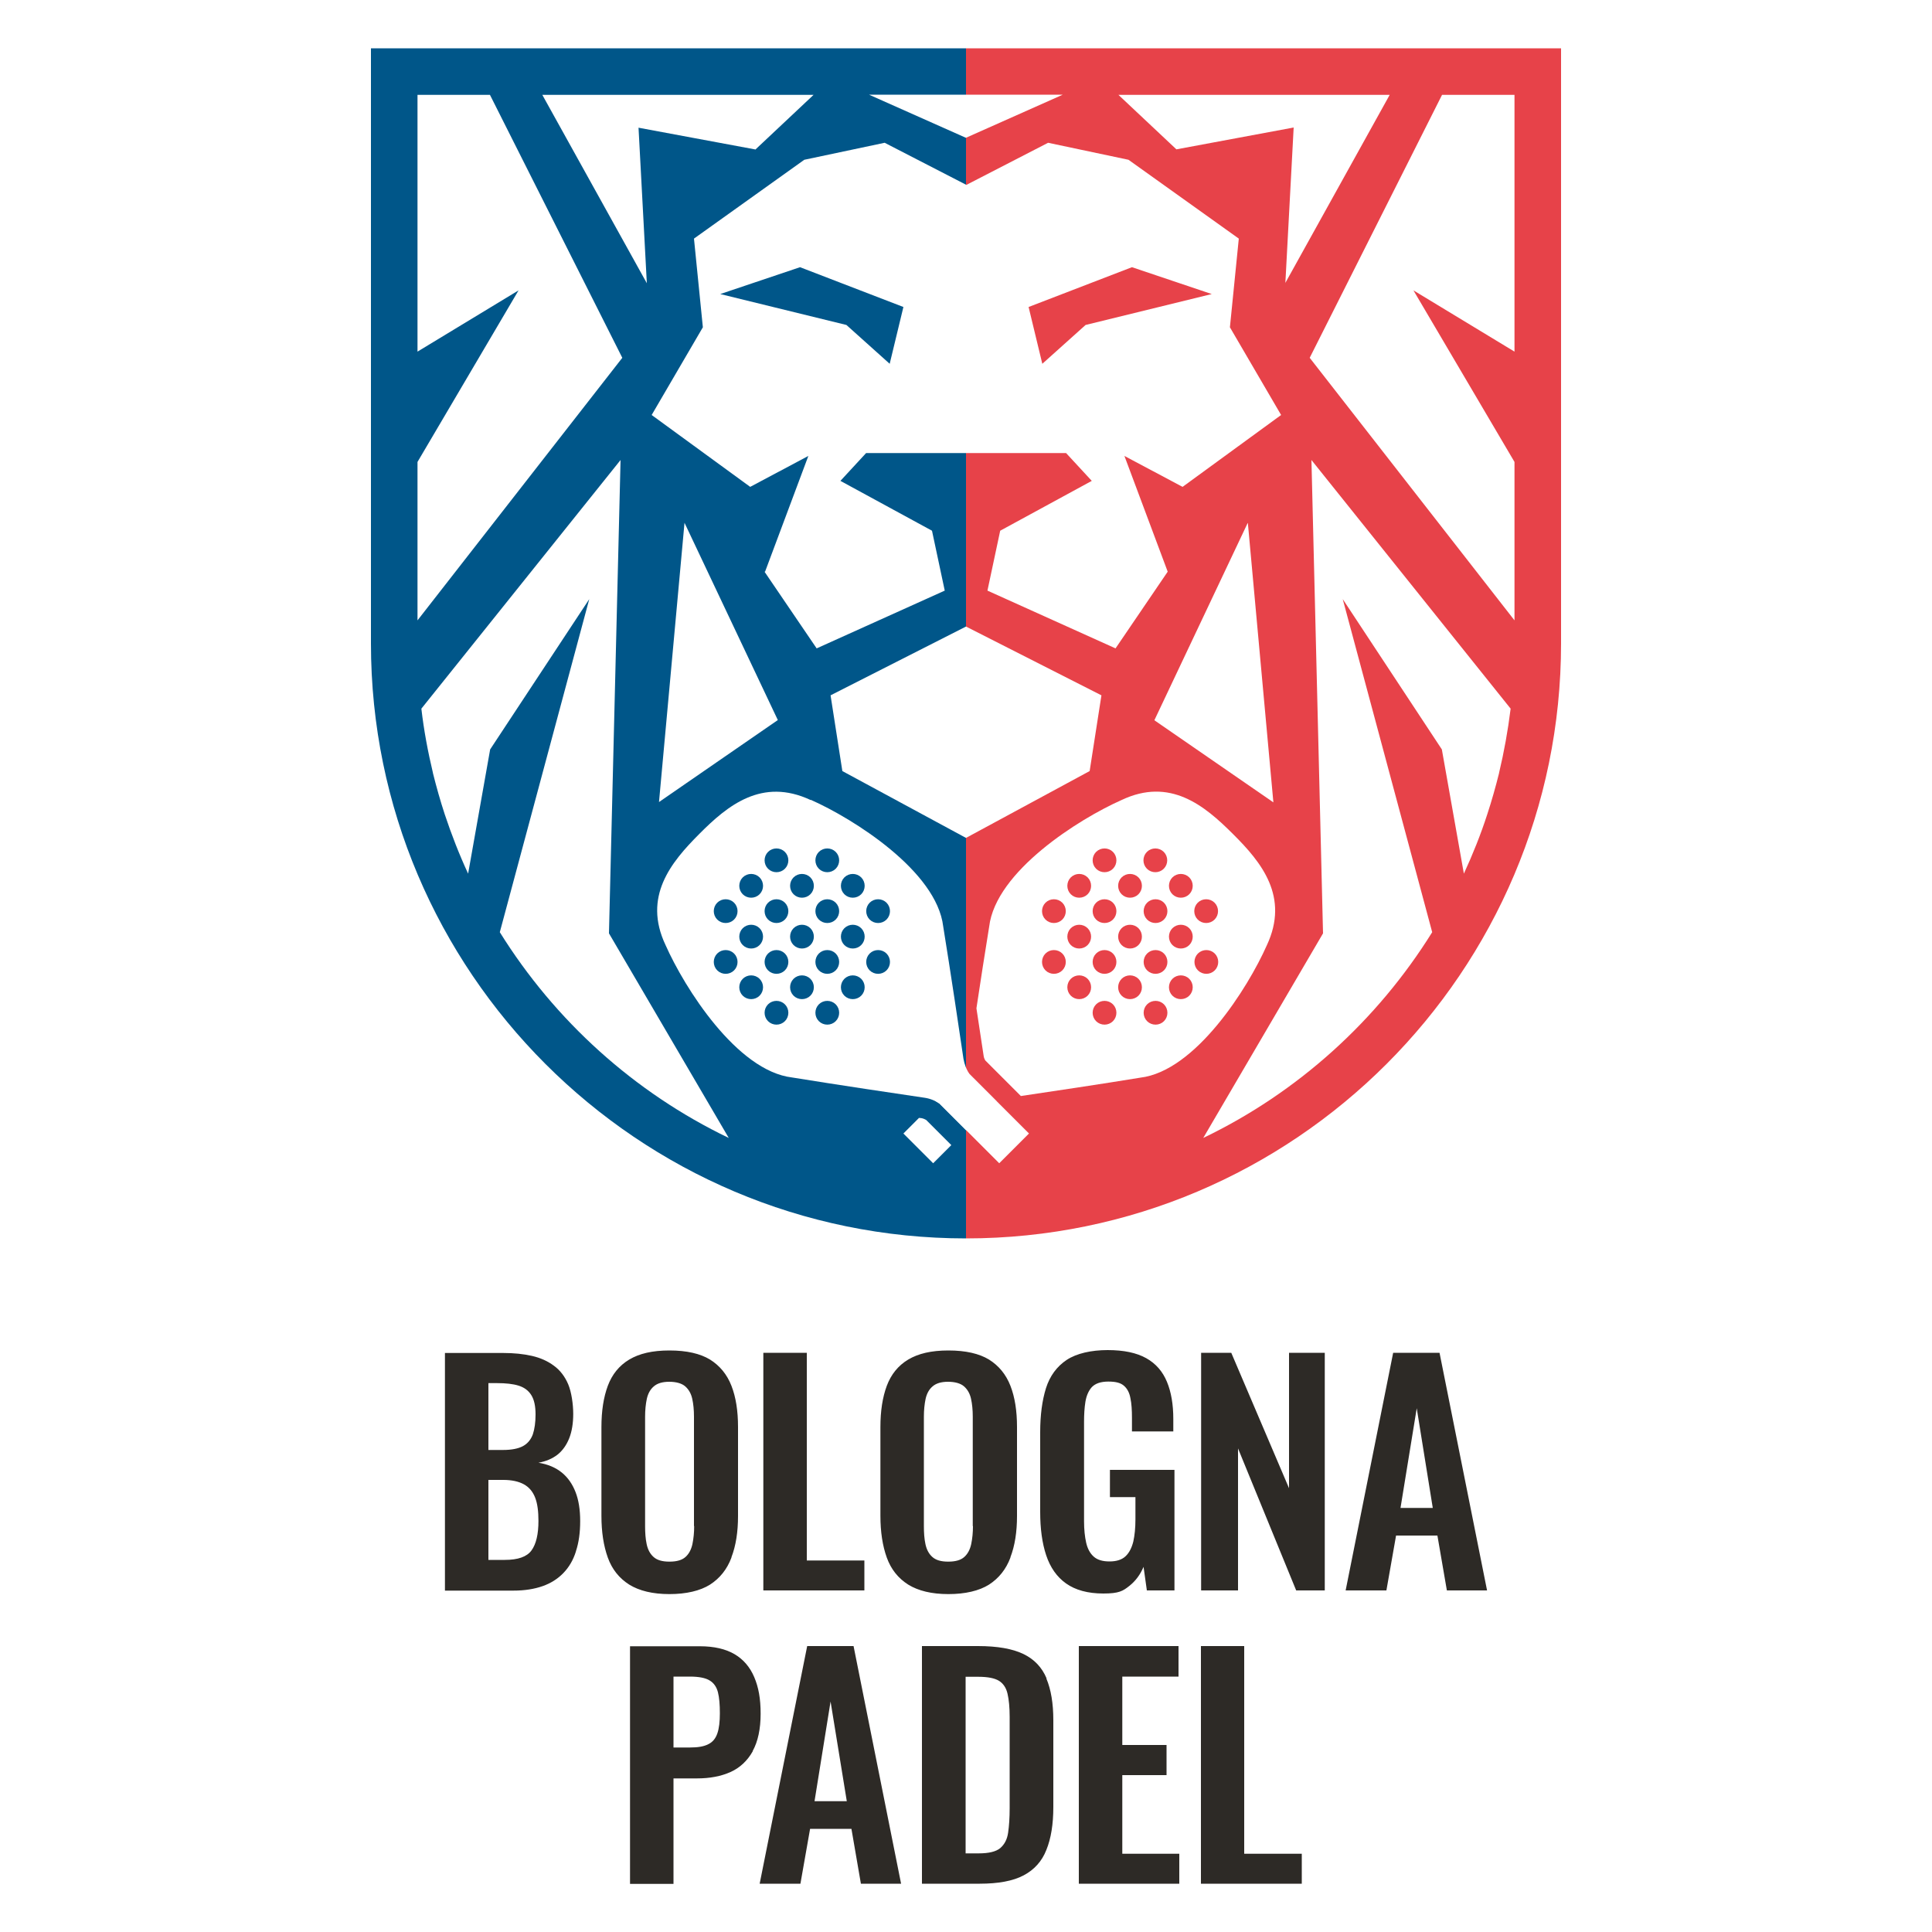 <svg xmlns="http://www.w3.org/2000/svg" xmlns:i="http://ns.adobe.com/AdobeIllustrator/10.0/" id="Livello_1" viewBox="0 0 1000 1000"><defs><style> .st0 { fill: #005689; } .st1 { fill: #fff; } .st2 { fill: #e74249; } .st3 { fill: #2d2a26; } .st4 { stroke: #e74249; } .st4, .st5 { fill: none; stroke-miterlimit: 10; stroke-width: 3px; } .st5 { stroke: #005689; } </style></defs><rect class="st1" width="1000" height="1000"></rect><g><path class="st0" d="M500,25H192v308c0,169.9,138.2,308,308,308V25h0Z"></path><path class="st2" d="M500,25h308v308c0,169.9-138.2,308-308,308V25h0Z"></path><path class="st1" d="M419.6,414.1c-25.2-11.8-43,2.8-57.6,17.5-14.7,14.7-29.4,32.5-17.5,57.6,9.8,22.1,36.9,65.1,65.5,68.5,22.8,3.7,55.6,8.6,68.6,10.5,2.8.4,5.5,1.5,7.8,3.1h0s30.8,30.8,30.8,30.8l15.4-15.4-30.8-30.8c-1.6-2.3-2.6-5-3.1-7.8-1.9-13-6.8-45.8-10.5-68.6-3.4-28.6-46.4-55.7-68.5-65.5h0Z"></path><path class="st0" d="M457.8,474.9c1.8-1.8,1.8-4.8,0-6.6s-4.8-1.8-6.6,0c-1.8,1.8-1.8,4.8,0,6.6,1.8,1.8,4.8,1.8,6.6,0h0ZM444.7,514.3c1.8-1.8,1.8-4.8,0-6.6-1.8-1.8-4.8-1.8-6.6,0-1.8,1.8-1.8,4.8,0,6.6,1.8,1.8,4.8,1.8,6.6,0h0ZM444.7,488.1c1.8-1.8,1.8-4.8,0-6.6-1.8-1.8-4.8-1.8-6.6,0-1.8,1.8-1.8,4.8,0,6.6,1.8,1.8,4.8,1.8,6.6,0h0ZM444.7,461.8c1.8-1.8,1.8-4.8,0-6.6-1.8-1.8-4.8-1.8-6.6,0-1.8,1.8-1.8,4.8,0,6.6,1.8,1.8,4.8,1.8,6.6,0h0ZM431.5,527.5c1.8-1.8,1.8-4.8,0-6.6-1.8-1.8-4.8-1.8-6.6,0-1.8,1.8-1.8,4.8,0,6.6,1.8,1.8,4.8,1.8,6.6,0h0ZM431.5,501.2c1.8-1.8,1.8-4.8,0-6.6-1.8-1.8-4.8-1.8-6.6,0-1.8,1.8-1.8,4.8,0,6.6,1.8,1.8,4.8,1.8,6.6,0h0ZM431.5,474.9c1.8-1.8,1.8-4.8,0-6.6-1.8-1.8-4.8-1.8-6.6,0-1.8,1.8-1.8,4.8,0,6.6,1.8,1.8,4.8,1.8,6.6,0h0ZM431.5,448.6c1.8-1.8,1.8-4.8,0-6.6-1.8-1.8-4.8-1.8-6.6,0-1.8,1.8-1.8,4.8,0,6.6,1.8,1.8,4.8,1.8,6.6,0h0ZM418.4,514.3c1.8-1.8,1.8-4.8,0-6.6-1.8-1.8-4.8-1.8-6.6,0-1.8,1.8-1.8,4.8,0,6.6,1.8,1.8,4.8,1.8,6.6,0h0ZM418.4,488.1c1.8-1.8,1.8-4.8,0-6.6-1.8-1.8-4.8-1.8-6.6,0-1.8,1.8-1.8,4.8,0,6.6,1.8,1.8,4.8,1.8,6.6,0h0ZM418.4,461.8c1.8-1.8,1.8-4.8,0-6.6-1.8-1.8-4.8-1.8-6.6,0-1.8,1.8-1.8,4.8,0,6.6,1.8,1.8,4.8,1.8,6.6,0h0ZM405.2,527.5c1.8-1.8,1.8-4.8,0-6.6-1.8-1.8-4.8-1.8-6.6,0-1.8,1.8-1.8,4.8,0,6.6,1.8,1.8,4.8,1.8,6.6,0h0ZM405.2,501.2c1.8-1.8,1.8-4.8,0-6.6-1.8-1.8-4.8-1.8-6.6,0-1.8,1.8-1.8,4.8,0,6.6,1.8,1.8,4.8,1.8,6.6,0h0ZM405.2,474.9c1.8-1.8,1.8-4.8,0-6.6-1.8-1.8-4.8-1.8-6.6,0-1.8,1.8-1.8,4.8,0,6.6,1.8,1.8,4.8,1.8,6.6,0h0ZM405.2,448.6c1.8-1.8,1.8-4.8,0-6.6-1.8-1.8-4.8-1.8-6.6,0-1.8,1.8-1.8,4.8,0,6.6,1.8,1.8,4.8,1.8,6.6,0h0ZM392.1,514.3c1.8-1.8,1.8-4.8,0-6.6-1.8-1.8-4.8-1.8-6.6,0-1.8,1.8-1.8,4.8,0,6.6,1.8,1.8,4.8,1.8,6.6,0h0ZM392.1,488.1c1.8-1.8,1.8-4.8,0-6.6-1.8-1.8-4.8-1.8-6.6,0-1.8,1.8-1.8,4.8,0,6.6,1.8,1.8,4.8,1.8,6.6,0h0ZM392.1,461.8c1.8-1.8,1.8-4.8,0-6.6-1.8-1.8-4.8-1.8-6.6,0-1.8,1.8-1.8,4.8,0,6.6,1.8,1.8,4.8,1.8,6.6,0h0ZM378.9,501.2c1.8-1.8,1.8-4.8,0-6.6-1.8-1.8-4.8-1.8-6.6,0-1.8,1.8-1.8,4.8,0,6.6,1.8,1.8,4.8,1.8,6.6,0h0ZM378.9,474.9c1.8-1.8,1.8-4.8,0-6.6-1.8-1.8-4.8-1.8-6.6,0-1.8,1.8-1.8,4.8,0,6.6,1.8,1.8,4.8,1.8,6.6,0h0ZM451.2,494.6c-1.8,1.8-1.8,4.8,0,6.6,1.8,1.8,4.8,1.8,6.6,0,1.8-1.8,1.8-4.8,0-6.6-1.8-1.8-4.8-1.8-6.6,0h0Z"></path><path class="st5" d="M457.8,474.9c1.8-1.8,1.8-4.8,0-6.6s-4.8-1.8-6.6,0c-1.8,1.8-1.8,4.8,0,6.6,1.8,1.8,4.8,1.8,6.6,0h0ZM444.7,514.3c1.8-1.8,1.8-4.8,0-6.6-1.8-1.8-4.8-1.8-6.6,0-1.8,1.8-1.8,4.8,0,6.6,1.8,1.8,4.8,1.8,6.6,0h0ZM444.7,488.1c1.8-1.8,1.8-4.8,0-6.6-1.8-1.8-4.8-1.8-6.6,0-1.8,1.8-1.8,4.8,0,6.6,1.8,1.8,4.8,1.8,6.6,0h0ZM444.7,461.8c1.8-1.8,1.8-4.8,0-6.6-1.8-1.8-4.8-1.8-6.6,0-1.8,1.8-1.8,4.8,0,6.6,1.8,1.8,4.8,1.8,6.6,0h0ZM431.5,527.5c1.8-1.8,1.8-4.8,0-6.6-1.8-1.8-4.8-1.8-6.6,0-1.8,1.8-1.8,4.8,0,6.6,1.8,1.8,4.8,1.8,6.6,0h0ZM431.5,501.2c1.8-1.8,1.8-4.8,0-6.6-1.8-1.8-4.8-1.8-6.6,0-1.8,1.8-1.8,4.8,0,6.6,1.8,1.8,4.8,1.8,6.6,0h0ZM431.5,474.9c1.8-1.8,1.8-4.8,0-6.6-1.8-1.8-4.8-1.8-6.6,0-1.8,1.8-1.8,4.8,0,6.6,1.8,1.8,4.8,1.8,6.6,0h0ZM431.5,448.6c1.8-1.8,1.8-4.8,0-6.6-1.8-1.8-4.8-1.8-6.6,0-1.8,1.8-1.8,4.8,0,6.6,1.8,1.8,4.8,1.8,6.6,0h0ZM418.4,514.3c1.8-1.8,1.8-4.8,0-6.6-1.8-1.8-4.8-1.8-6.6,0-1.8,1.8-1.8,4.8,0,6.6,1.8,1.8,4.8,1.8,6.6,0h0ZM418.4,488.1c1.8-1.8,1.8-4.8,0-6.6-1.8-1.8-4.8-1.8-6.6,0-1.8,1.8-1.8,4.8,0,6.6,1.8,1.8,4.8,1.8,6.6,0h0ZM418.4,461.8c1.8-1.8,1.8-4.8,0-6.6-1.8-1.8-4.8-1.8-6.6,0-1.8,1.8-1.8,4.8,0,6.6,1.8,1.8,4.8,1.8,6.6,0h0ZM405.2,527.5c1.8-1.8,1.8-4.8,0-6.6-1.8-1.8-4.8-1.8-6.6,0-1.8,1.8-1.8,4.8,0,6.6,1.8,1.8,4.8,1.8,6.6,0h0ZM405.2,501.2c1.8-1.8,1.8-4.8,0-6.6-1.8-1.8-4.8-1.8-6.6,0-1.8,1.8-1.8,4.8,0,6.6,1.8,1.8,4.8,1.8,6.6,0h0ZM405.2,474.9c1.8-1.8,1.8-4.8,0-6.6-1.8-1.8-4.8-1.8-6.6,0-1.8,1.8-1.8,4.8,0,6.6,1.8,1.8,4.8,1.8,6.6,0h0ZM405.2,448.6c1.8-1.8,1.8-4.8,0-6.6-1.8-1.8-4.8-1.8-6.6,0-1.8,1.8-1.8,4.8,0,6.6,1.8,1.8,4.8,1.8,6.6,0h0ZM392.1,514.3c1.8-1.8,1.8-4.8,0-6.6-1.8-1.8-4.8-1.8-6.6,0-1.8,1.8-1.8,4.8,0,6.6,1.8,1.8,4.8,1.8,6.6,0h0ZM392.1,488.1c1.8-1.8,1.8-4.8,0-6.6-1.8-1.8-4.8-1.8-6.6,0-1.8,1.8-1.8,4.8,0,6.6,1.8,1.8,4.8,1.8,6.6,0h0ZM392.1,461.8c1.8-1.8,1.8-4.8,0-6.6-1.8-1.8-4.8-1.8-6.6,0-1.8,1.8-1.8,4.8,0,6.6,1.8,1.8,4.8,1.8,6.6,0h0ZM378.9,501.2c1.8-1.8,1.8-4.8,0-6.6-1.8-1.8-4.8-1.8-6.6,0-1.8,1.8-1.8,4.8,0,6.6,1.8,1.8,4.8,1.8,6.6,0h0ZM378.9,474.9c1.8-1.8,1.8-4.8,0-6.6-1.8-1.8-4.8-1.8-6.6,0-1.8,1.8-1.8,4.8,0,6.6,1.8,1.8,4.8,1.8,6.6,0h0ZM451.2,494.6c-1.8,1.8-1.8,4.8,0,6.6,1.8,1.8,4.8,1.8,6.6,0,1.8-1.8,1.8-4.8,0-6.6-1.8-1.8-4.8-1.8-6.6,0h0Z"></path><path class="st1" d="M638.1,431.6c-14.7-14.7-32.5-29.4-57.6-17.5-22.1,9.8-65.1,36.9-68.5,65.5-2.1,12.7-4.5,28.5-6.6,42.3,1.4,9.4,2.7,18,3.7,24.4.1.9.4,1.8.9,2.6,6.1,6.1,12.3,12.3,18.4,18.4,15.5-2.3,42.3-6.3,61.8-9.5,28.6-3.4,55.7-46.4,65.5-68.5,11.8-25.2-2.8-43-17.5-57.6h0ZM475.7,578.6l-8.1,8.1,15.4,15.4,9.4-9.4-13-13c-.9-.5-1.8-.9-2.8-1-.3,0-.6,0-.9-.1h0ZM515.9,570.1c-4.7-4.7-9.4-9.4-14.1-14.1-.3-.3-.5-.6-.8-.9-.4-.7-.8-1.4-1.1-2.1-.5,1-1,1.9-1.6,2.8l-14.1,14.1c.5.3,1.1.6,1.6,1,.3.2.6.4.8.7l13.4,13.4,13.8-13.8h0c.7-.4,1.4-.8,2.1-1.2h0Z"></path><path class="st2" d="M627.6,474.9c1.8-1.8,1.8-4.8,0-6.6-1.8-1.8-4.8-1.8-6.6,0-1.8,1.8-1.8,4.8,0,6.6,1.8,1.8,4.8,1.8,6.6,0h0ZM614.5,514.3c1.8-1.8,1.8-4.8,0-6.6-1.8-1.8-4.8-1.8-6.6,0-1.8,1.8-1.8,4.8,0,6.6,1.8,1.8,4.8,1.8,6.6,0h0ZM614.5,488.1c1.8-1.8,1.8-4.8,0-6.6-1.8-1.8-4.8-1.8-6.6,0-1.8,1.8-1.8,4.8,0,6.6,1.8,1.8,4.8,1.8,6.6,0h0ZM614.5,461.8c1.8-1.8,1.8-4.8,0-6.6-1.8-1.8-4.8-1.8-6.6,0-1.8,1.8-1.8,4.8,0,6.6,1.8,1.8,4.8,1.8,6.6,0h0ZM601.3,448.6c1.8-1.8,1.8-4.8,0-6.6-1.8-1.8-4.8-1.8-6.6,0-1.8,1.8-1.8,4.8,0,6.6,1.8,1.8,4.8,1.8,6.6,0h0ZM588.2,514.3c1.8-1.8,1.8-4.8,0-6.6-1.8-1.8-4.8-1.8-6.6,0-1.8,1.8-1.8,4.8,0,6.6,1.8,1.8,4.8,1.8,6.6,0h0ZM588.2,488.1c1.8-1.8,1.8-4.8,0-6.6-1.8-1.8-4.8-1.8-6.6,0-1.8,1.8-1.8,4.8,0,6.6,1.8,1.8,4.8,1.8,6.6,0h0ZM588.2,461.8c1.8-1.8,1.8-4.8,0-6.6-1.8-1.8-4.8-1.8-6.6,0-1.8,1.8-1.8,4.8,0,6.6,1.8,1.8,4.8,1.8,6.6,0h0ZM575,527.5c1.8-1.8,1.8-4.8,0-6.6-1.8-1.8-4.8-1.8-6.6,0-1.8,1.8-1.8,4.8,0,6.6,1.8,1.8,4.8,1.8,6.6,0h0ZM575,501.2c1.8-1.8,1.8-4.8,0-6.6-1.8-1.8-4.8-1.8-6.6,0-1.8,1.8-1.8,4.8,0,6.6,1.8,1.8,4.8,1.8,6.6,0h0ZM575,474.9c1.8-1.8,1.8-4.8,0-6.6-1.8-1.8-4.8-1.8-6.6,0-1.8,1.8-1.8,4.8,0,6.6,1.8,1.8,4.8,1.8,6.6,0h0ZM575,448.6c1.8-1.8,1.8-4.8,0-6.6-1.8-1.8-4.8-1.8-6.6,0-1.8,1.8-1.8,4.8,0,6.6,1.8,1.8,4.8,1.8,6.6,0h0ZM561.9,514.3c1.8-1.8,1.8-4.8,0-6.6-1.8-1.8-4.8-1.8-6.6,0-1.8,1.8-1.8,4.8,0,6.6,1.8,1.8,4.8,1.8,6.6,0h0ZM561.9,488.1c1.8-1.8,1.8-4.8,0-6.6-1.8-1.8-4.8-1.8-6.6,0-1.8,1.8-1.8,4.8,0,6.6,1.8,1.8,4.8,1.8,6.6,0h0ZM561.9,461.8c1.8-1.8,1.8-4.8,0-6.6-1.8-1.8-4.8-1.8-6.6,0-1.8,1.8-1.8,4.8,0,6.6,1.8,1.8,4.8,1.8,6.6,0h0ZM548.8,501.2c1.8-1.8,1.8-4.8,0-6.6s-4.8-1.8-6.6,0c-1.8,1.8-1.8,4.8,0,6.6,1.8,1.8,4.8,1.8,6.6,0h0ZM548.8,474.9c1.8-1.8,1.8-4.8,0-6.6-1.8-1.8-4.8-1.8-6.6,0s-1.8,4.8,0,6.6c1.8,1.8,4.8,1.8,6.6,0h0ZM594.8,468.3c-1.8,1.8-1.8,4.8,0,6.6,1.8,1.8,4.8,1.8,6.6,0,1.8-1.8,1.8-4.8,0-6.6-1.8-1.8-4.8-1.8-6.6,0h0ZM594.8,494.6c-1.8,1.8-1.8,4.8,0,6.6,1.8,1.8,4.8,1.8,6.6,0,1.8-1.8,1.8-4.8,0-6.6-1.8-1.8-4.8-1.8-6.6,0h0ZM594.8,520.9c-1.8,1.8-1.8,4.8,0,6.6,1.8,1.8,4.8,1.8,6.6,0,1.8-1.8,1.8-4.8,0-6.6-1.8-1.8-4.8-1.8-6.6,0h0ZM621.1,494.6c-1.8,1.8-1.8,4.8,0,6.6,1.8,1.8,4.8,1.8,6.6,0,1.8-1.8,1.8-4.8,0-6.6-1.8-1.8-4.8-1.8-6.6,0h0Z"></path><path class="st4" d="M627.6,474.9c1.8-1.8,1.8-4.8,0-6.6-1.8-1.8-4.8-1.8-6.6,0-1.8,1.8-1.8,4.8,0,6.6,1.8,1.8,4.8,1.8,6.6,0h0ZM614.5,514.3c1.8-1.8,1.8-4.8,0-6.6-1.8-1.8-4.8-1.8-6.6,0-1.8,1.8-1.8,4.8,0,6.6,1.8,1.8,4.8,1.8,6.6,0h0ZM614.5,488.1c1.8-1.8,1.8-4.8,0-6.6-1.8-1.8-4.8-1.8-6.6,0-1.8,1.8-1.8,4.8,0,6.6,1.8,1.8,4.8,1.8,6.6,0h0ZM614.5,461.8c1.8-1.8,1.8-4.8,0-6.6-1.8-1.8-4.8-1.8-6.6,0-1.8,1.8-1.8,4.8,0,6.6,1.8,1.8,4.8,1.8,6.6,0h0ZM601.3,448.6c1.8-1.8,1.8-4.8,0-6.6-1.8-1.8-4.8-1.8-6.6,0-1.8,1.8-1.8,4.8,0,6.6,1.8,1.8,4.8,1.8,6.6,0h0ZM588.2,514.3c1.8-1.8,1.8-4.8,0-6.6-1.8-1.8-4.8-1.8-6.6,0-1.8,1.8-1.8,4.8,0,6.6,1.8,1.8,4.8,1.8,6.6,0h0ZM588.2,488.1c1.8-1.8,1.8-4.8,0-6.6-1.8-1.8-4.8-1.8-6.6,0-1.8,1.8-1.8,4.8,0,6.6,1.8,1.8,4.8,1.8,6.6,0h0ZM588.2,461.8c1.8-1.8,1.8-4.8,0-6.6-1.8-1.8-4.8-1.8-6.6,0-1.8,1.8-1.8,4.8,0,6.6,1.8,1.8,4.8,1.8,6.6,0h0ZM575,527.5c1.8-1.8,1.8-4.8,0-6.6-1.8-1.8-4.8-1.8-6.6,0-1.8,1.8-1.8,4.8,0,6.6,1.8,1.8,4.8,1.8,6.6,0h0ZM575,501.2c1.8-1.8,1.8-4.8,0-6.6-1.8-1.8-4.8-1.8-6.6,0-1.8,1.8-1.8,4.8,0,6.6,1.8,1.8,4.8,1.8,6.6,0h0ZM575,474.9c1.8-1.8,1.8-4.8,0-6.6-1.8-1.8-4.8-1.8-6.6,0-1.8,1.8-1.8,4.8,0,6.6,1.8,1.8,4.8,1.8,6.6,0h0ZM575,448.6c1.8-1.8,1.8-4.8,0-6.6-1.8-1.8-4.8-1.8-6.6,0-1.8,1.8-1.8,4.8,0,6.6,1.8,1.8,4.8,1.8,6.6,0h0ZM561.9,514.3c1.8-1.8,1.8-4.8,0-6.6-1.8-1.8-4.8-1.8-6.6,0-1.8,1.8-1.8,4.8,0,6.6,1.8,1.8,4.8,1.8,6.6,0h0ZM561.9,488.1c1.8-1.8,1.8-4.8,0-6.6-1.8-1.8-4.8-1.8-6.6,0-1.8,1.8-1.8,4.8,0,6.6,1.8,1.8,4.8,1.8,6.6,0h0ZM561.9,461.8c1.8-1.8,1.8-4.8,0-6.6-1.8-1.8-4.8-1.8-6.6,0-1.8,1.8-1.8,4.8,0,6.6,1.8,1.8,4.8,1.8,6.6,0h0ZM548.8,501.2c1.8-1.8,1.8-4.8,0-6.6s-4.8-1.8-6.6,0c-1.8,1.8-1.8,4.8,0,6.6,1.8,1.8,4.8,1.8,6.6,0h0ZM548.8,474.9c1.8-1.8,1.8-4.8,0-6.6-1.8-1.8-4.8-1.8-6.6,0s-1.8,4.8,0,6.6c1.8,1.8,4.8,1.8,6.6,0h0ZM594.8,468.3c-1.8,1.8-1.8,4.8,0,6.6,1.8,1.8,4.8,1.8,6.6,0,1.8-1.8,1.8-4.8,0-6.6-1.8-1.8-4.8-1.8-6.6,0h0ZM594.8,494.6c-1.8,1.8-1.8,4.8,0,6.6,1.8,1.8,4.8,1.8,6.6,0,1.8-1.8,1.8-4.8,0-6.6-1.8-1.8-4.8-1.8-6.6,0h0ZM594.8,520.9c-1.8,1.8-1.8,4.8,0,6.6,1.8,1.8,4.8,1.8,6.6,0,1.8-1.8,1.8-4.8,0-6.6-1.8-1.8-4.8-1.8-6.6,0h0ZM621.1,494.6c-1.8,1.8-1.8,4.8,0,6.6,1.8,1.8,4.8,1.8,6.6,0,1.8-1.8,1.8-4.8,0-6.6-1.8-1.8-4.8-1.8-6.6,0h0Z"></path><path class="st1" d="M783.9,239.1l-52.3-88.8,52.3,31.7V49.1h-37.5l-68.5,136.1,106,135.9v-82h0ZM665.2,146.6l54.1-97.5h-140.4l30,28.2,60.7-11.3-4.3,80.5h0ZM500,71.3l50.1-22.3h-100.3l50.1,22.3h0ZM391.1,77.3l30-28.2h-140.4l54.1,97.5-4.3-80.5,60.7,11.3h0ZM322.1,185.2L253.6,49.1h-37.5v132.9l52.3-31.7-52.3,88.8v82l106-135.9h0ZM321.2,238.1l-103.1,128.7c1.3,11.3,3.4,22.4,6,33.3,0,0,0,0,0,.1,1.8,7.2,3.8,14.3,6.1,21.3,0,0,0,0,0,0,3.5,10.5,7.5,20.8,12.1,30.7h0s11.4-64.3,11.4-64.3l51.3-77.8-46.3,172.4c28.5,45.8,69.6,83,118.5,106.5l-62-105.9,6-245.1h0ZM341,415.2l61.6-42.5-48.3-102.1-13.2,144.5h0ZM395.7,295.9l27,39.7,66.3-29.9-6.6-31-47.4-25.8,13.3-14.4h103.5l13.3,14.4-47.4,25.8-6.6,31,66.3,29.9,27-39.7-22.4-59.9,30.1,16,51-37.2-26.5-45.4,4.6-45.9-57.1-40.8-41.6-8.8-42.3,21.8-42.3-21.8-41.6,8.8-57.1,40.8,4.6,45.9-26.5,45.4,51,37.2,30.1-16-22.4,59.9h0ZM532.4,158.9l53.5-20.6,41.3,13.9-65.3,16-22.4,20.1-7.1-29.4h0ZM372.8,152.2l41.3-13.9,53.5,20.6-7.1,29.4-22.4-20.1-65.3-16h0ZM500,324.3l-70.1,35.6,6.1,39.2,64,34.6,64-34.6,6.1-39.2-70.1-35.6h0ZM645.8,270.7l-48.3,102.1,61.6,42.5-13.2-144.5h0ZM684.8,483.1l-62,105.9c48.9-23.5,90-60.7,118.5-106.5l-46.3-172.4,51.3,77.8,11.4,64.3h0c4.6-10,8.7-20.2,12.1-30.7,0,0,0,0,0,0,2.3-7,4.3-14.1,6.1-21.3,0,0,0,0,0-.1,2.6-10.9,4.6-22,6-33.3l-103.1-128.7,6,245.1h0Z"></path><path class="st3" d="M769.7,823.2l-24.6-123h-24l-24.6,123h21.1l5-28.4h21.4l4.9,28.4h20.8ZM741.6,780.5h-16.7l8.4-51.6,8.3,51.6h0ZM670.8,823.2h14.9v-123h-18.5v70.1l-29.9-70.1h-15.6v123h19.1v-73.5l30.1,73.5h0ZM558.5,975h51.9v-15.5h-29.5v-40.7h22.9v-15.6h-22.9v-35.4h29.1v-15.8h-51.6v123h0ZM593.5,823.2h14.4v-62.4h-33.4v14.1h13.2v11.5c0,4.5-.4,8.3-1.1,11.5-.8,3.2-2.1,5.8-4,7.6-1.9,1.8-4.7,2.7-8.3,2.7s-6.3-.8-8.2-2.5c-1.9-1.7-3.2-4.1-3.9-7.2-.7-3.1-1.1-6.8-1.1-11.1v-51.5c0-3.7.2-7.2.7-10.3.5-3.1,1.6-5.7,3.3-7.6,1.8-1.9,4.6-2.9,8.6-2.9s6.4.7,8.1,2.2c1.7,1.5,2.8,3.6,3.3,6.4.6,2.8.8,6.2.8,10.2v7h21.4v-6.4c0-7.6-1.1-14-3.3-19.3-2.2-5.3-5.7-9.4-10.7-12.2-5-2.8-11.6-4.2-20-4.2s-16.1,1.7-21.2,5.1c-5.1,3.4-8.7,8.3-10.7,14.6-2,6.4-3,14-3,22.8v41.3c0,8.6,1,16.1,3.1,22.4,2.1,6.3,5.5,11.2,10.3,14.6,4.8,3.4,11.2,5.2,19.3,5.2s10.1-1.3,13.4-3.9c3.3-2.6,5.7-5.9,7.4-9.9l1.7,12.1h0ZM541.7,868.7c-2.4-5.7-6.4-9.9-12-12.6-5.6-2.7-13.4-4.1-23.5-4.1h-29v123h29.9c9.6,0,17.2-1.4,22.7-4.3s9.5-7.3,11.8-13.2c2.4-5.9,3.6-13.3,3.6-22.2v-44.9c0-8.7-1.2-15.9-3.6-21.6h0ZM522.6,935.8c0,5.1-.3,9.3-.8,12.8-.5,3.5-1.9,6.1-4.1,8-2.2,1.8-5.9,2.7-11.1,2.7h-6.8v-91.4h6.5c5,0,8.5.7,10.8,2.1,2.2,1.4,3.7,3.6,4.4,6.7.7,3,1.1,7,1.1,12v47.1h0ZM523,806c2.3-6,3.4-13.1,3.4-21.3v-46.1c0-8.3-1.1-15.4-3.4-21.3-2.3-5.9-6-10.4-11.1-13.6-5.1-3.1-12.1-4.7-21-4.7s-15.6,1.6-20.8,4.7c-5.2,3.1-8.9,7.7-11.1,13.6-2.2,5.9-3.3,13-3.3,21.3v46c0,8.3,1.1,15.5,3.3,21.6,2.2,6.1,5.9,10.7,11.1,14,5.2,3.2,12.1,4.9,20.8,4.9s15.9-1.7,21-4.9c5.1-3.3,8.8-7.9,11.1-14h0ZM503.6,789.9c0,3.3-.3,6.4-.9,9.3-.6,2.8-1.8,5.1-3.6,6.7-1.8,1.6-4.5,2.4-8.3,2.4s-6.4-.8-8.2-2.4c-1.8-1.6-3-3.8-3.6-6.7-.6-2.8-.8-5.9-.8-9.3v-56.6c0-3.4.3-6.5.9-9.3.6-2.7,1.8-4.9,3.6-6.4,1.8-1.6,4.5-2.4,8-2.4s6.5.8,8.3,2.4c1.8,1.6,3,3.7,3.6,6.4.6,2.7.9,5.8.9,9.3v56.6h0ZM395.2,823.2h52.2v-15.5h-29.8v-107.5h-22.5v123h0ZM389.6,906.3c2.7-4.9,4.1-11.4,4.1-19.3s-1.1-13.7-3.3-18.9c-2.2-5.2-5.6-9.2-10.2-11.9-4.6-2.7-10.6-4.1-18-4.1h-36.1v123h22.5v-54.6h12.1c6.7,0,12.5-1.1,17.4-3.3,4.9-2.2,8.7-5.8,11.5-10.7h0ZM372.6,886.8c0,4.3-.4,7.8-1.3,10.4-.9,2.6-2.4,4.5-4.7,5.6-2.3,1.2-5.4,1.7-9.5,1.7h-8.5v-36.7h8.5c4.7,0,8.1.7,10.2,2,2.2,1.3,3.6,3.4,4.3,6.1.7,2.8,1,6.4,1,10.9h0ZM378.6,806c2.3-6,3.4-13.1,3.4-21.3v-46.1c0-8.3-1.1-15.4-3.4-21.3-2.3-5.9-6-10.4-11.1-13.6-5.1-3.1-12.1-4.7-21-4.7s-15.6,1.6-20.8,4.7c-5.2,3.1-8.9,7.7-11.1,13.6-2.2,5.9-3.3,13-3.3,21.3v46c0,8.3,1.1,15.5,3.3,21.6,2.2,6.1,5.9,10.7,11.1,14,5.2,3.2,12.1,4.9,20.8,4.9s15.9-1.7,21-4.9c5.1-3.3,8.8-7.9,11.1-14h0ZM359.3,789.9c0,3.3-.3,6.4-.9,9.3-.6,2.8-1.8,5.1-3.6,6.7-1.8,1.6-4.5,2.4-8.3,2.4s-6.4-.8-8.2-2.4c-1.8-1.6-3-3.8-3.6-6.7-.6-2.8-.8-5.9-.8-9.3v-56.6c0-3.4.3-6.5.9-9.3.6-2.7,1.8-4.9,3.6-6.4,1.8-1.6,4.5-2.4,8-2.4s6.5.8,8.3,2.4c1.8,1.6,3,3.7,3.6,6.4.6,2.7.9,5.8.9,9.3v56.6h0ZM298.1,802.9c1.5-4.5,2.2-9.7,2.2-15.6s-.8-10.9-2.4-15c-1.6-4.1-3.9-7.5-7.1-10.1-3.2-2.6-7.2-4.3-12.1-5.1,3.9-.7,7.2-2.1,9.9-4.2,2.6-2.1,4.6-4.9,6-8.4,1.4-3.5,2.1-7.8,2.1-12.7s-.9-11.3-2.6-15.3c-1.7-4-4.2-7.3-7.4-9.6-3.2-2.4-7-4.1-11.4-5.1-4.4-1-9.3-1.5-14.8-1.5h-30.2v123h35.4c5.8,0,10.8-.8,15.1-2.3,4.3-1.5,7.9-3.8,10.8-6.8,2.9-3,5.1-6.7,6.5-11.2h0ZM277.2,732.1c0,4.1-.5,7.6-1.4,10.3-1,2.7-2.7,4.8-5.1,6.1-2.4,1.3-5.9,2-10.3,2h-7.6v-34.6h4.4c4.6,0,8.3.4,11.2,1.3,2.9.9,5.1,2.5,6.6,4.9,1.5,2.4,2.2,5.7,2.2,10.1h0ZM278.7,787.2c0,6.9-1.2,12-3.6,15.3-2.4,3.3-7,4.9-13.8,4.9h-8.5v-41.4h7.7c4.4,0,8,.8,10.7,2.3,2.7,1.5,4.6,3.8,5.8,6.9,1.2,3.1,1.7,7.1,1.7,12.1h0ZM417.8,852l-24.6,123h21.1l5-28.4h21.4l4.9,28.4h20.8l-24.6-123h-24ZM421.6,932.3l8.3-51.6,8.4,51.6h-16.7ZM644.1,852h-22.5v123h52.2v-15.5h-29.8v-107.5h0Z"></path></g></svg>